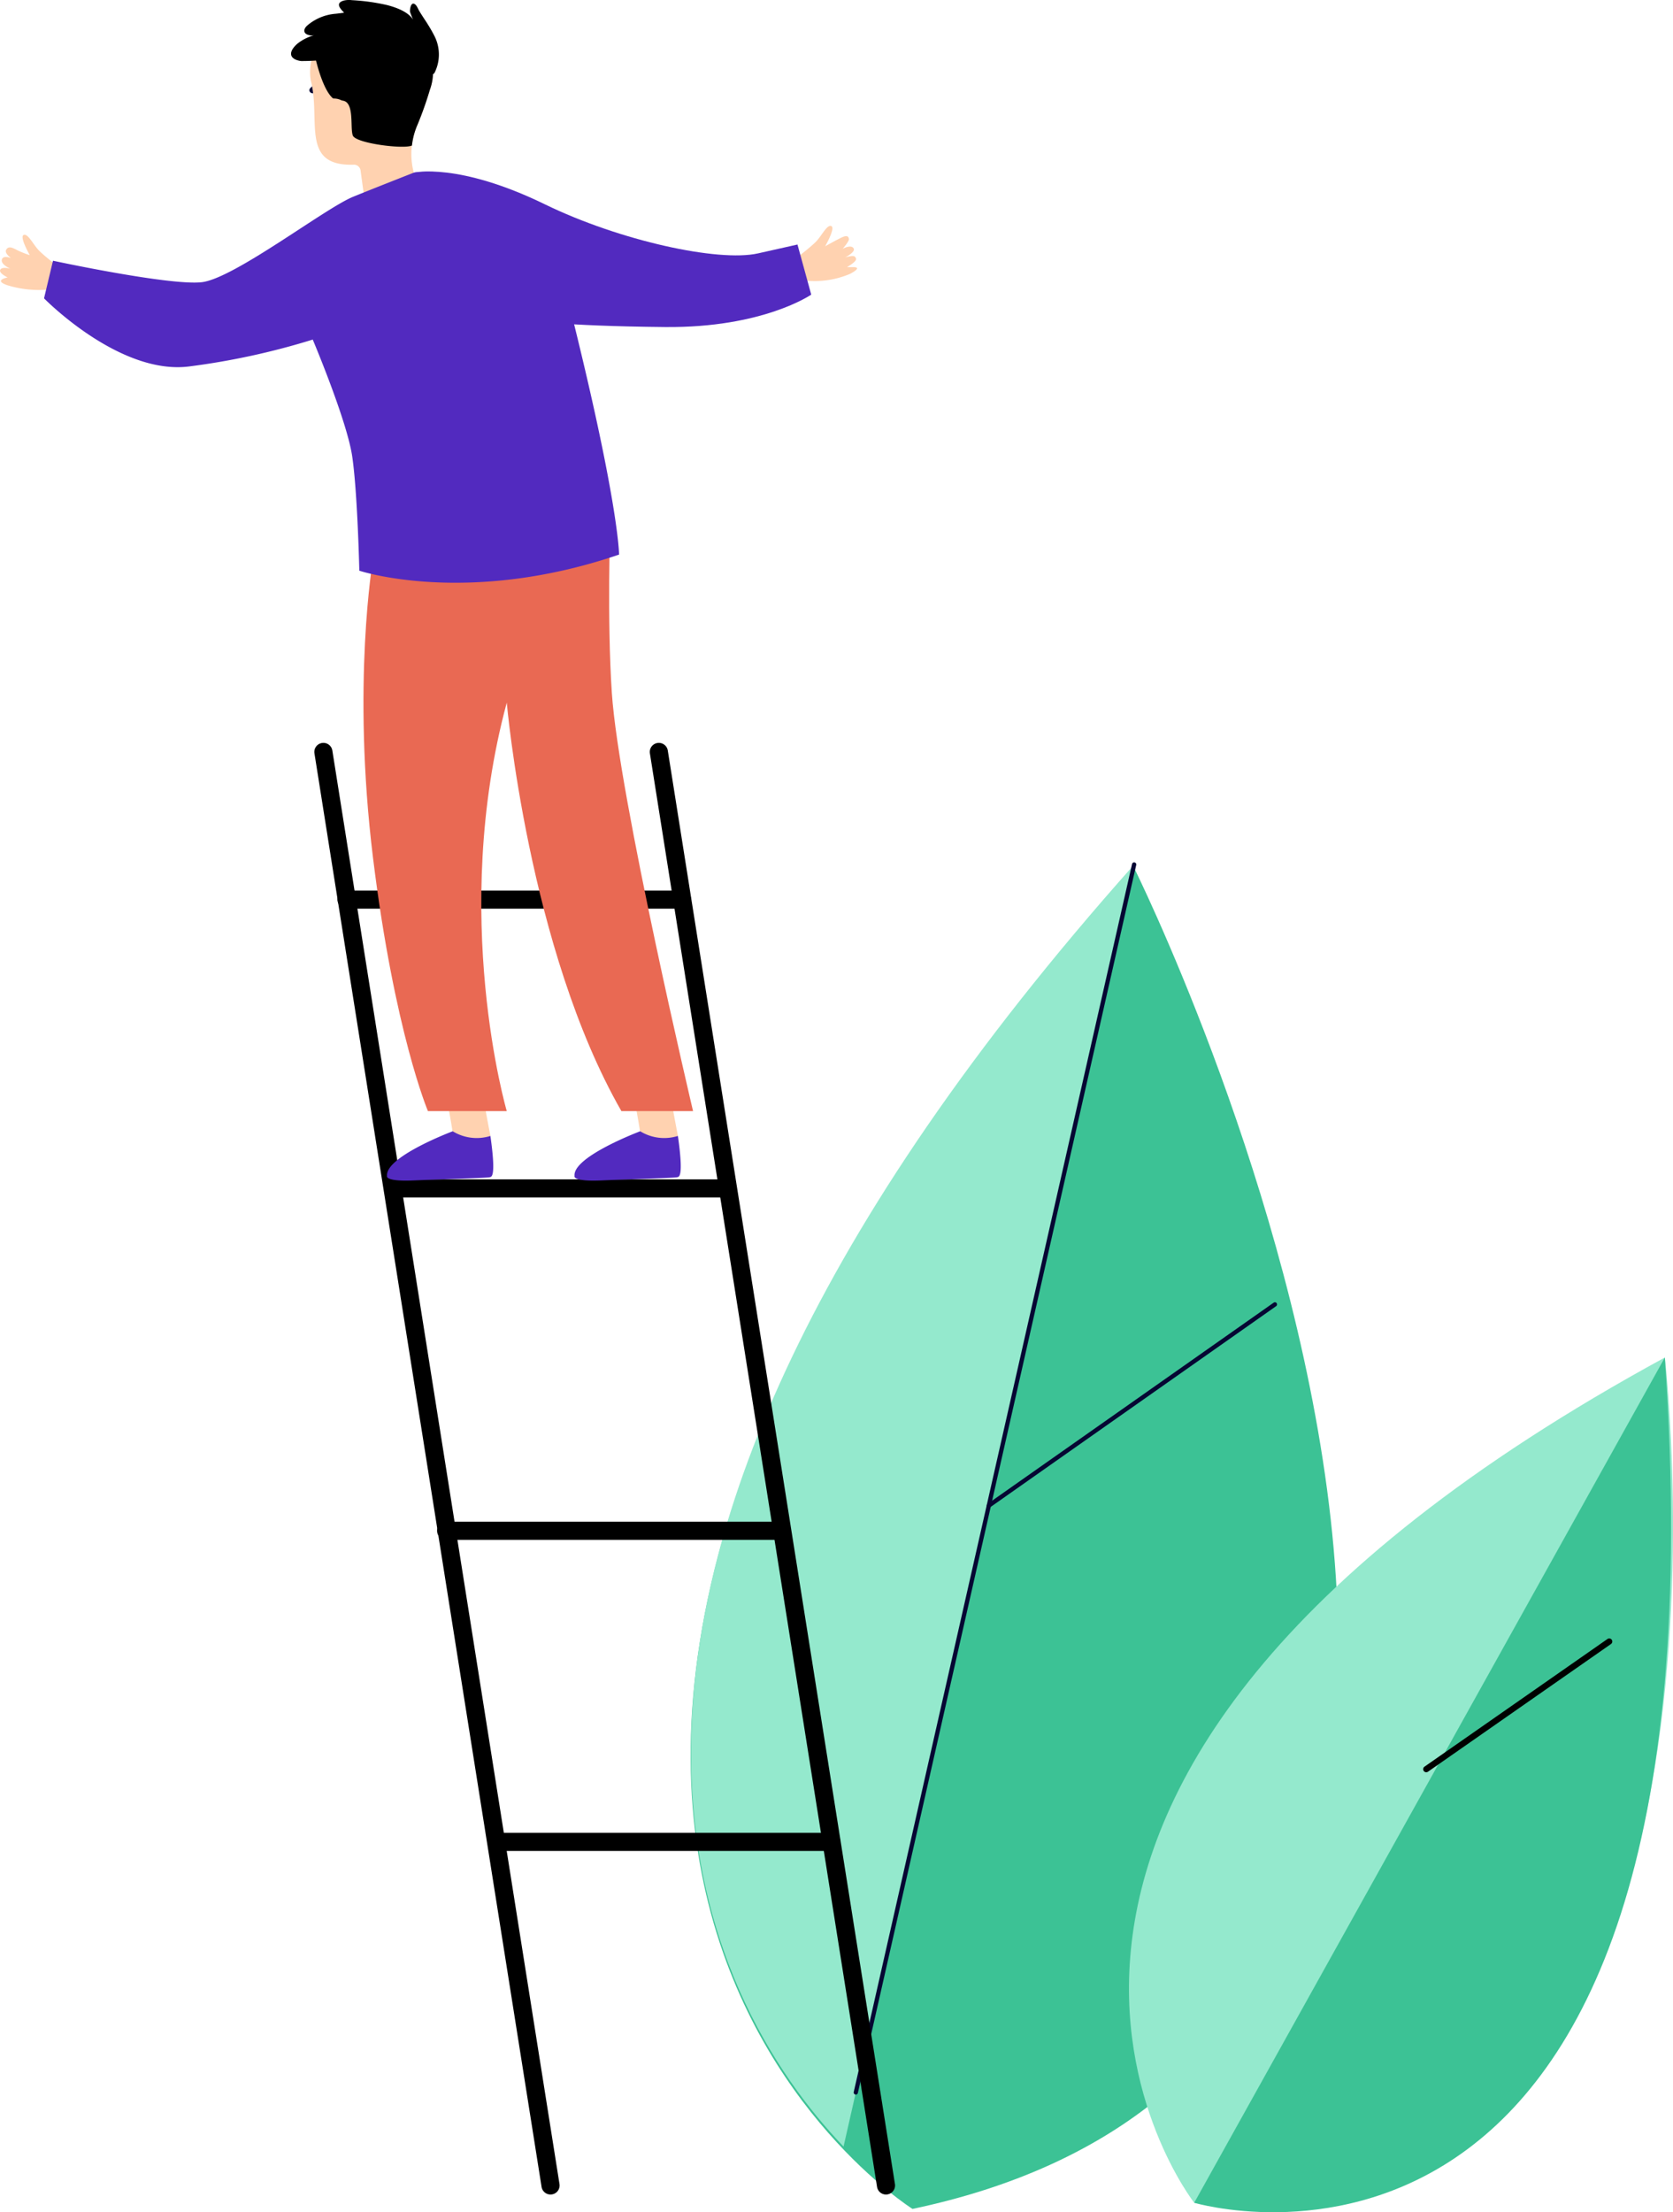 <svg xmlns="http://www.w3.org/2000/svg" width="228.454" height="302.048" viewBox="0 0 228.454 302.048">
  <g id="Group_1847" data-name="Group 1847" transform="translate(-1281.534 -3331.777)">
    <g id="Group_1843" data-name="Group 1843">
      <path id="Path_23378" data-name="Path 23378" d="M1607.17,1095.817s-85.231-53.574,30.211-183.2c0,0,79.7,160.033-30.211,183.2" transform="translate(-201.029 2537.556)" fill="#3cc295"/>
      <path id="Path_23379" data-name="Path 23379" d="M1637.594,911.215l-39.681,175.037c-18.478-19.364-50.14-74.179,39.681-175.037" transform="translate(-201.189 2538.61)" fill="#94e9cd"/>
      <path id="Path_23380" data-name="Path 23380" d="M1667.657,1078.228a.292.292,0,0,1-.42-.324l38-167.646a.293.293,0,1,1,.571.129l-38.005,167.646a.294.294,0,0,1-.15.195" transform="translate(-269.122 2539.503)" fill="#060633"/>
      <path id="Path_23381" data-name="Path 23381" d="M1741.378,1181.753a.293.293,0,0,1-.3-.5l39.06-27.468a.287.287,0,0,1,.406.071.292.292,0,0,1-.071.407l-39.059,27.468a.2.2,0,0,1-.033.021" transform="translate(-324.679 2355.851)" fill="#060633"/>
      <path id="Path_23386" data-name="Path 23386" d="M1828.706,1299.757s-44.192-56.359,64.265-115.407c0,0,14.9,126.313-64.265,115.407" transform="translate(-384.097 2332.775)" fill="#94e9cd"/>
      <path id="Path_23387" data-name="Path 23387" d="M1920.221,1184.35l-64.265,115.407s73.8,21.989,64.265-115.407" transform="translate(-411.347 2332.775)" fill="#3cc295"/>
      <path id="Path_23388" data-name="Path 23388" d="M2008.526,1340.726a.439.439,0,0,1-.042.034l-25,17.441a.418.418,0,0,1-.479-.685l25-17.441a.418.418,0,0,1,.52.651" transform="translate(-506.959 2215.479)"/>
    </g>
    <g id="Group_1844" data-name="Group 1844" transform="translate(11.87 1.849)">
      <path id="Path_23452" data-name="Path 23452" d="M1352.4,1034.459a1.237,1.237,0,0,1-1.221-1.044L1320.165,837.69a1.237,1.237,0,0,1,2.444-.387l31.017,195.725a1.236,1.236,0,0,1-1.029,1.415,1.147,1.147,0,0,1-.195.016" transform="translate(-7.562 2595.099)"/>
      <path id="Path_23453" data-name="Path 23453" d="M1538.309,1034.459a1.237,1.237,0,0,1-1.221-1.044L1506.071,837.69a1.237,1.237,0,0,1,2.444-.387l31.018,195.725a1.237,1.237,0,0,1-1.029,1.415,1.147,1.147,0,0,1-.194.016" transform="translate(-147.661 2595.099)"/>
      <path id="Path_23454" data-name="Path 23454" d="M1380.163,920.566h-45.807a1.238,1.238,0,1,1,0-2.475h45.807a1.238,1.238,0,0,1,0,2.475" transform="translate(-17.335 2533.429)"/>
      <path id="Path_23455" data-name="Path 23455" d="M1406.537,1080.6h-45.007a1.238,1.238,0,0,1,0-2.475h45.007a1.238,1.238,0,0,1,0,2.475" transform="translate(-37.829 2412.83)"/>
      <path id="Path_23456" data-name="Path 23456" d="M1435.083,1270.314h-45.807a1.238,1.238,0,0,1,0-2.475h45.807a1.238,1.238,0,1,1,0,2.475" transform="translate(-58.723 2269.858)"/>
      <path id="Path_23457" data-name="Path 23457" d="M1466.469,1442.705h-44.642a1.238,1.238,0,1,1,0-2.475h44.642a1.238,1.238,0,0,1,0,2.475" transform="translate(-83.254 2139.944)"/>
      <path id="Path_23458" data-name="Path 23458" d="M1146.982,560.544s-2.042.377,0,1.071a14.8,14.8,0,0,0,5.51.587l1.533-3.037s-1.975-1.5-2.757-2.3-1.519-2.393-2.1-2.121.849,2.756.849,2.756a13.6,13.6,0,0,1-1.631-.639c-.628-.319-1.268-.721-1.609-.076-.241.458.669,1.105.669,1.105s-1.111-.441-1.251.233,1.166,1.22,1.166,1.22-1.259-.341-1.4.211c-.116.449,1.027.986,1.027.986" transform="translate(123.717 2807.268)" fill="#ffd2b0"/>
      <path id="Path_23459" data-name="Path 23459" d="M1593.994,555.425s.745-.01,1.019.006.824.148-.648.922a12.3,12.3,0,0,1-5.852.927l-1.534-3.037s1.976-1.5,2.758-2.3,1.519-2.393,2.1-2.121-.849,2.756-.849,2.756,1.19-.667,1.818-.987,1.358-.707,1.427.019c.028.294-.85,1.309-.85,1.309s1.185-.65,1.5-.039c.264.5-1.157,1.212-1.157,1.212s1.1-.334,1.314-.1c.3.325.232.552-.547,1.1-.144.1-.508.323-.508.323" transform="translate(-208.646 2810.977)" fill="#ffd2b0"/>
      <path id="Path_23460" data-name="Path 23460" d="M1389.865,1011.357s1.763,9.547,1.7,9.656.558,1.066.558,1.066l2.41.432,2.2-1.011s-1.787-9.022-1.556-10.142-5.315,0-5.315,0" transform="translate(-60.1 2463.519)" fill="#ffd2b0"/>
      <path id="Path_23461" data-name="Path 23461" d="M1374.533,1052.1a6.266,6.266,0,0,1-5.153-.636s-9.251,3.467-8.968,6.1c0,0-.394.786,3.614.616s10.237-.348,10.4-.44.952.331.1-5.643" transform="translate(-37.896 2432.922)" fill="#522abf"/>
      <path id="Path_23462" data-name="Path 23462" d="M1493.774,1011.357s1.764,9.547,1.7,9.656.558,1.066.558,1.066l2.411.432,2.2-1.011s-1.786-9.022-1.556-10.142-5.316,0-5.316,0" transform="translate(-138.405 2463.519)" fill="#ffd2b0"/>
      <path id="Path_23463" data-name="Path 23463" d="M1478.442,1052.1a6.266,6.266,0,0,1-5.153-.636s-9.251,3.467-8.968,6.1c0,0-.394.786,3.614.616s10.237-.348,10.4-.44.952.331.1-5.643" transform="translate(-116.201 2432.922)" fill="#522abf"/>
      <path id="Path_23464" data-name="Path 23464" d="M1348.681,719.8s-2.935,16.96,0,40.769,7.5,34.572,7.5,34.572h10.763s-7.828-26.745,0-55.772c0,0,2.936,33.593,15.655,55.772h9.784s-10.141-42.94-11.089-57.077c-.673-10.025-.219-23.09-.219-23.09Z" transform="translate(-28.08 2686.494)" fill="#e96953"/>
      <path id="Path_23465" data-name="Path 23465" d="M1320.814,471.372a.459.459,0,0,0,.2-.126.392.392,0,0,0-.055-.587,2.628,2.628,0,0,0-3.418.312.391.391,0,0,0,.006.589.49.49,0,0,0,.647-.005,1.652,1.652,0,0,1,2.175-.259.494.494,0,0,0,.444.075" transform="translate(-5.499 2870.983)" fill="#060633"/>
      <path id="Path_23466" data-name="Path 23466" d="M1317.869,442.243h.008c-.015-.1-.029-.2-.04-.294-.47-4.369,3.2-8.239,8.1-8.381,4.083-.119,7.717,2.524,8.49,6.175a6.978,6.978,0,0,1-.277,3.879,48.128,48.128,0,0,1-1.685,4.759,9.994,9.994,0,0,0-.406,6.915l.536,1.8c-4.866,2.945-7.456.84-7.456.84l-.455-3.346a.91.91,0,0,0-.96-.741h-.009c-7.336.21-4.38-6.171-5.848-11.6" transform="translate(-5.789 2898.568)" fill="#ffd2b0"/>
      <path id="Path_23467" data-name="Path 23467" d="M1331.837,448.01l4.891,3.586a6.96,6.96,0,0,1-.412,2.912,48.14,48.14,0,0,1-1.685,4.759,9.839,9.839,0,0,0-.764,2.848l-.007,0c-1.122.528-7.608-.294-8.057-1.346s.374-5.1-1.776-4.771c-2.023.311-3.362-5.92-3.362-5.92l5.03-2.071Z" transform="translate(-7.951 2887.683)"/>
      <path id="Path_23468" data-name="Path 23468" d="M1328.2,480.092a1.18,1.18,0,0,0-.593-.594,2.277,2.277,0,0,0-2.314-.011c-1.127.842.671,3.5,2.844,2.453,0,0,.64-.479.063-1.849" transform="translate(-11.175 2864.203)" fill="#ffd2b0"/>
      <path id="Path_23469" data-name="Path 23469" d="M1326.85,429.57a22.079,22.079,0,0,0-1.382-2.331c-.247-.381-.495-.76-.729-1.147-.164-.271-.351-.862-.718-.969-.465-.134-.564.9-.523,1.131a14.85,14.85,0,0,0,.64,1.537c-.429-1.417-2.429-2.141-3.826-2.494a28.075,28.075,0,0,0-4.755-.658,3.18,3.18,0,0,0-1.09.05c-1.251.351-.476,1.137.019,1.654.016.017-1.013.139-1.128.149a6.771,6.771,0,0,0-3.895,1.606c-.369.323-.638.855-.106,1.182a1.553,1.553,0,0,0,1.156.119,6.394,6.394,0,0,0-2.37,1.16c-.413.35-.98.967-.884,1.528s.825.8,1.361.861a29.106,29.106,0,0,0,4.254-.293,17.737,17.737,0,0,1,4.655.477c1.252.3,2.46.739,3.712,1.044a25.112,25.112,0,0,0,3.213.533c.719.078,2.022.49,2.406-.188a5.567,5.567,0,0,0-.01-4.949" transform="translate(2.16 2905.312)"/>
      <path id="Path_23470" data-name="Path 23470" d="M1220.832,519.927s-5.8,2.277-8.3,3.3c-3.873,1.59-16.267,11.171-20.67,11.66s-20.3-2.935-20.3-2.935l-1.223,5.137s10.274,10.518,19.814,9.3a99.132,99.132,0,0,0,16.879-3.669s4.647,11.008,5.381,15.9.978,15.656.978,15.656,14.677,4.892,35.469-2.2c0,0,0-7.359-7.316-36.155,0,0-7.008-17.7-20.707-15.99" transform="translate(105.339 2833.573)" fill="#522abf"/>
      <path id="Path_23471" data-name="Path 23471" d="M1375.28,519.786s6.038-1.452,17.89,4.32c10.235,4.984,23.706,7.916,29.1,6.705l5.4-1.211,1.878,6.839s-6.572,4.558-19.951,4.427c-14.486-.141-18.691-.939-18.691-.939Z" transform="translate(-49.108 2833.715)" fill="#522abf"/>
    </g>
  </g>
</svg>
